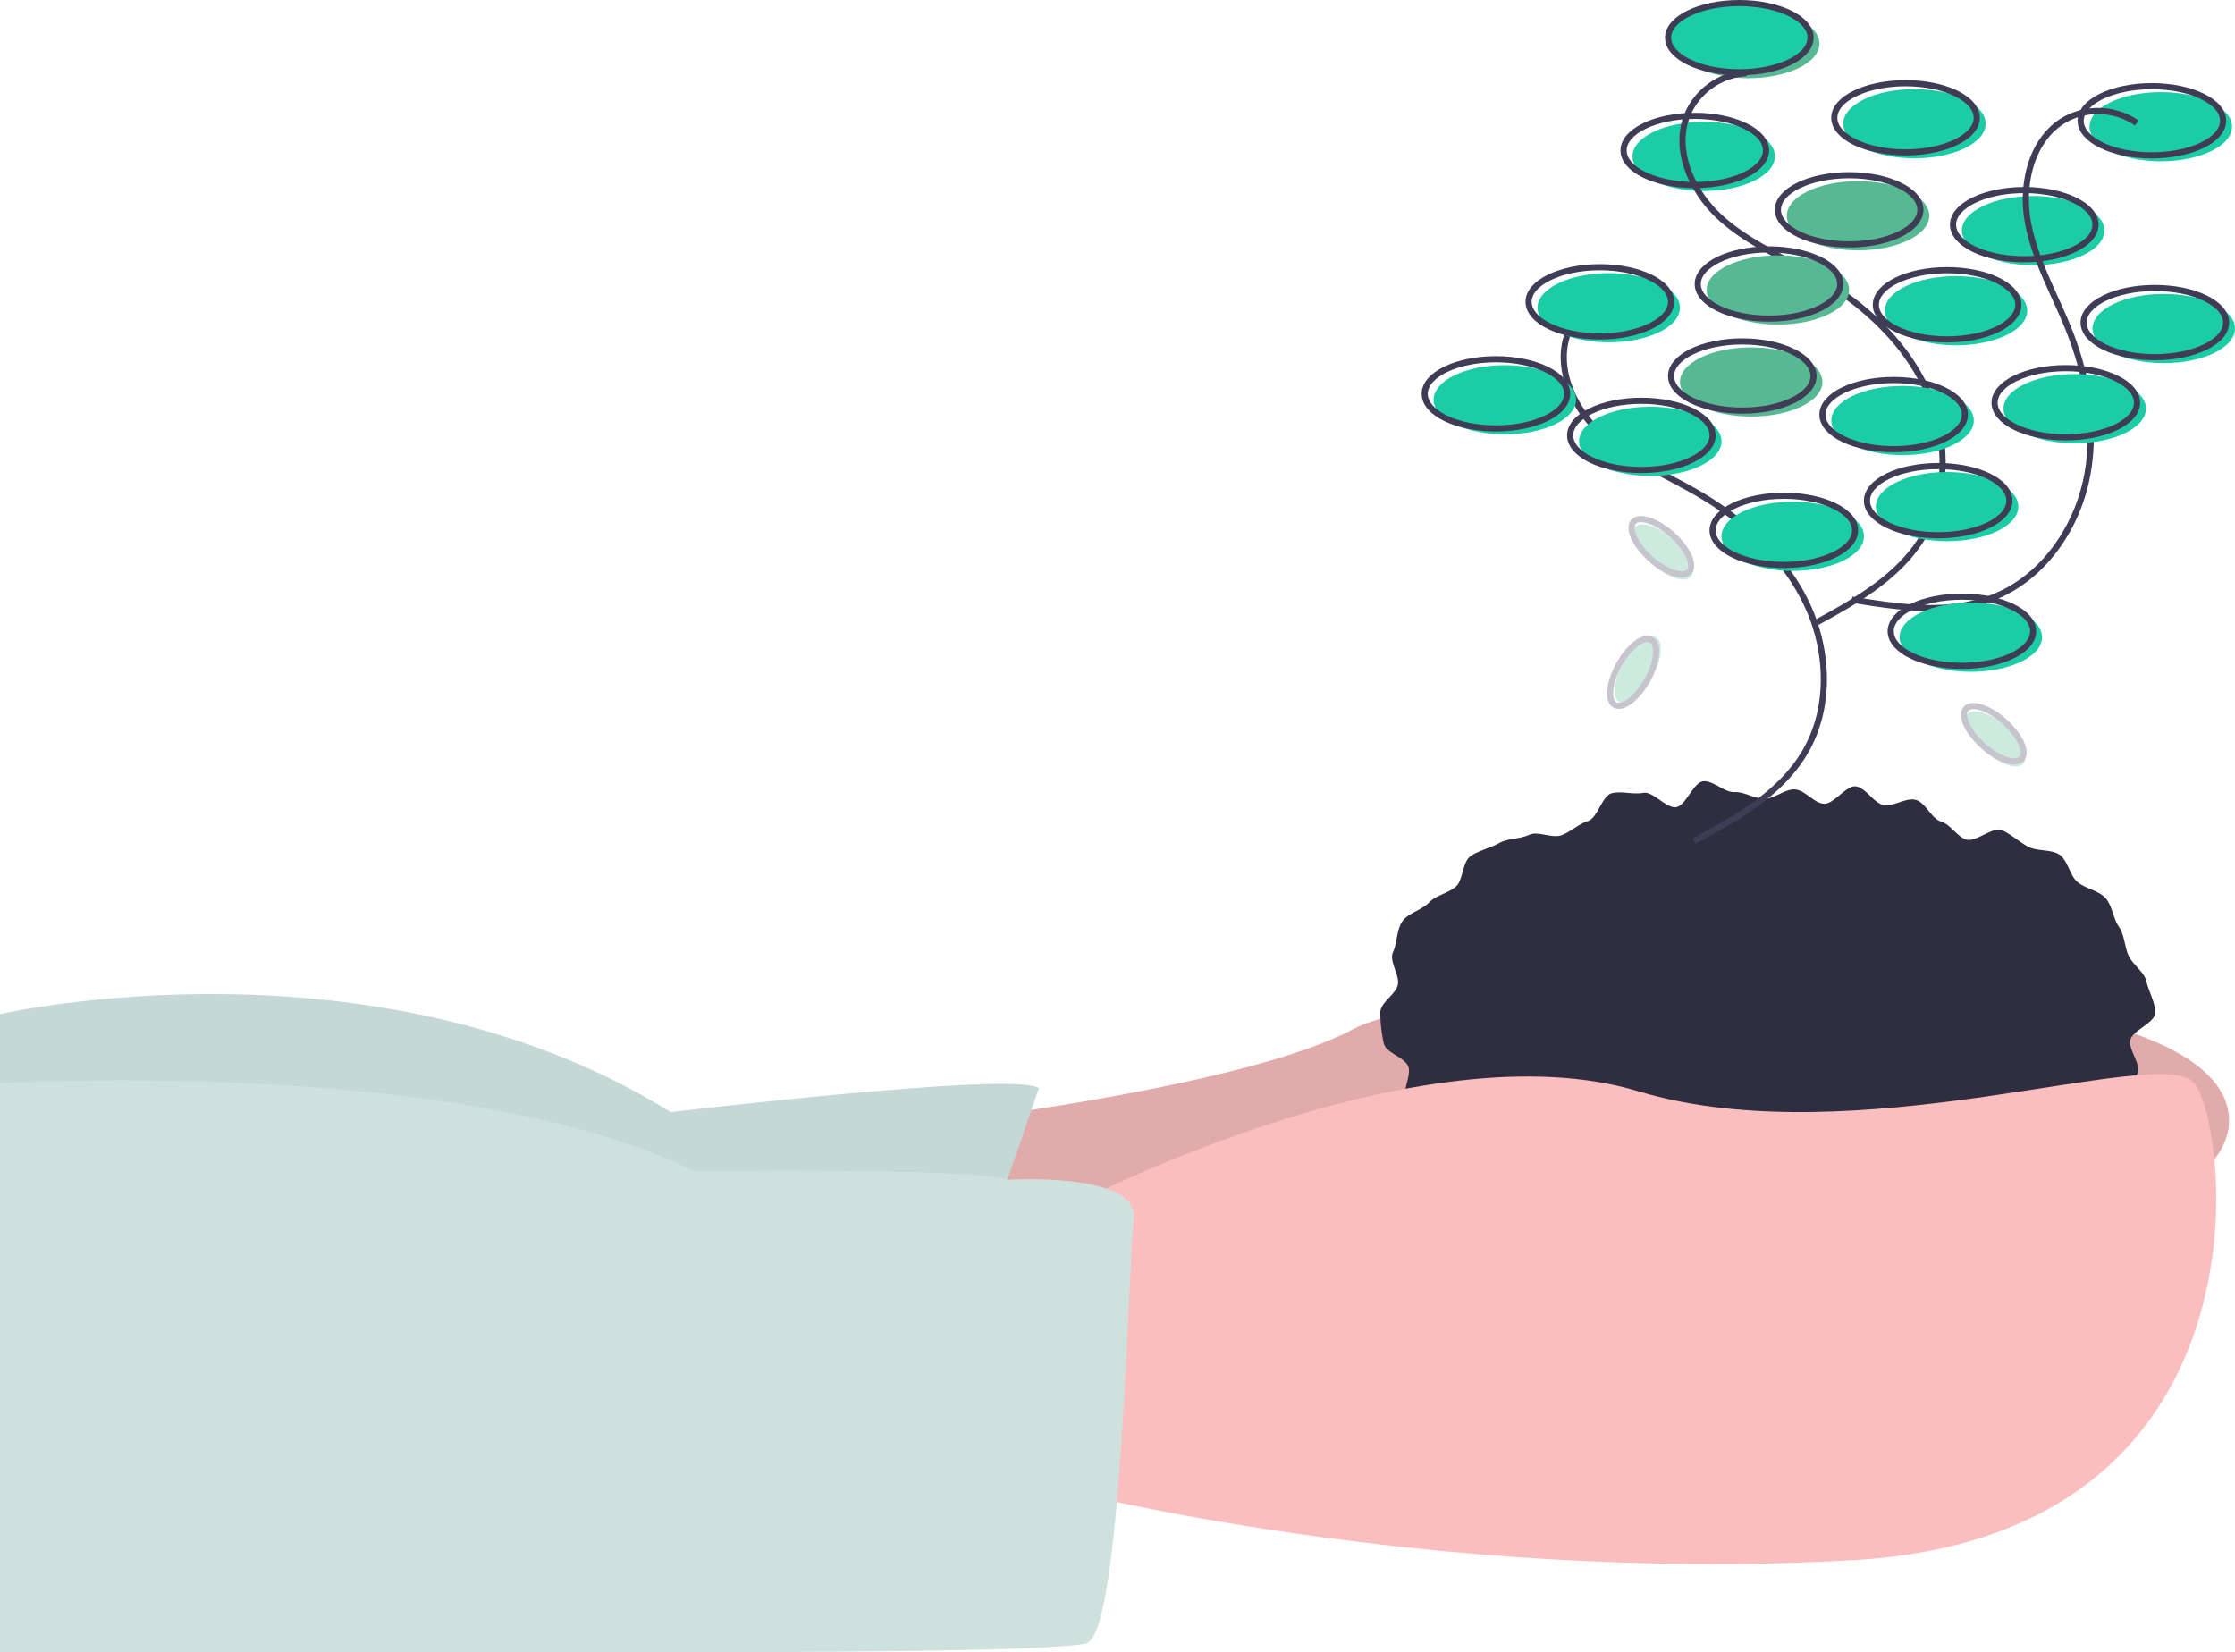 <svg xmlns="http://www.w3.org/2000/svg" width="363.973" height="269.085" viewBox="0 0 363.973 269.085">
  <g id="Group_73793" data-name="Group 73793" transform="translate(-124.882 -2670.615)">
    <ellipse id="Ellipse_9527" data-name="Ellipse 9527" cx="11.601" cy="5.635" rx="11.601" ry="5.635" transform="translate(415.867 2700.117)" fill="#57b894"/>
    <ellipse id="Ellipse_9528" data-name="Ellipse 9528" cx="11.601" cy="5.635" rx="11.601" ry="5.635" transform="translate(414.417 2699.15)" fill="none" stroke="#3f3d56" stroke-miterlimit="10" stroke-width="1"/>
    <ellipse id="Ellipse_9529" data-name="Ellipse 9529" cx="11.601" cy="5.635" rx="11.601" ry="5.635" transform="translate(444.385 2702.533)" fill="#1ccca5"/>
    <ellipse id="Ellipse_9530" data-name="Ellipse 9530" cx="11.601" cy="5.635" rx="11.601" ry="5.635" transform="translate(442.935 2701.567)" fill="none" stroke="#3f3d56" stroke-miterlimit="10" stroke-width="1"/>
    <ellipse id="Ellipse_9533" data-name="Ellipse 9533" cx="11.601" cy="5.635" rx="11.601" ry="5.635" transform="translate(390.732 2690.45)" fill="#1ccca5"/>
    <ellipse id="Ellipse_9534" data-name="Ellipse 9534" cx="11.601" cy="5.635" rx="11.601" ry="5.635" transform="translate(389.282 2689.483)" fill="none" stroke="#3f3d56" stroke-miterlimit="10" stroke-width="1"/>
    <ellipse id="Ellipse_9535" data-name="Ellipse 9535" cx="11.601" cy="5.635" rx="11.601" ry="5.635" transform="translate(397.982 2672.082)" fill="#57b894"/>
    <ellipse id="Ellipse_9536" data-name="Ellipse 9536" cx="11.601" cy="5.635" rx="11.601" ry="5.635" transform="translate(396.532 2671.115)" fill="#1ccca5" stroke="#3f3d56" stroke-miterlimit="10" stroke-width="1"/>
    <ellipse id="Ellipse_9537" data-name="Ellipse 9537" cx="11.601" cy="5.635" rx="11.601" ry="5.635" transform="translate(465.169 2685.615)" fill="#1ccca5"/>
    <ellipse id="Ellipse_9538" data-name="Ellipse 9538" cx="11.601" cy="5.635" rx="11.601" ry="5.635" transform="translate(463.72 2684.649)" fill="none" stroke="#3f3d56" stroke-miterlimit="10" stroke-width="1"/>
    <ellipse id="Ellipse_9547" data-name="Ellipse 9547" cx="11.601" cy="5.635" rx="11.601" ry="5.635" transform="translate(425.051 2685.132)" fill="#1ccca5"/>
    <ellipse id="Ellipse_9548" data-name="Ellipse 9548" cx="11.601" cy="5.635" rx="11.601" ry="5.635" transform="translate(423.6 2684.166)" fill="none" stroke="#3f3d56" stroke-miterlimit="10" stroke-width="1"/>
    <g id="Group_73792" data-name="Group 73792" transform="translate(124.882 2682.529)">
      <path id="Path_10869" data-name="Path 10869" d="M516.672,534.842s48.337-5.8,65.254-14.984,142.593-13.534,142.593,14.984-144.526,41.086-144.526,41.086l-75.888-4.35Z" transform="translate(-361.513 -364.193)" fill="#fbbebe"/>
      <path id="Path_10870" data-name="Path 10870" d="M516.672,534.842s48.337-5.8,65.254-14.984,142.593-13.534,142.593,14.984-144.526,41.086-144.526,41.086l-75.888-4.35Z" transform="translate(-361.513 -364.193)" opacity="0.1"/>
      <path id="Path_10871" data-name="Path 10871" d="M326.177,531.313,316.027,560.8,157,562.732v-43.5s60.9-14.018,109.24,15.951C266.24,535.18,323.278,528.413,326.177,531.313Z" transform="translate(-157 -365.982)" fill="#c4d9d5"/>
      <path id="Path_10873" data-name="Path 10873" d="M830.38,469.3c0,1.647-3.694,2.87-4.057,4.46s1.835,3.973,1.14,5.478a29.819,29.819,0,0,1-2.535,4.409c-.91,1.3-3.721,1.113-4.873,2.334a38.76,38.76,0,0,1-3.579,3.112c-1.223,1.017-2.88,1.23-4.27,2.167-1.322.89-1.162,4.156-2.625,4.966-1.4.775-3.537.152-5.053.848-1.455.668-2.223,3.085-3.778,3.677-1.5.57-3.357.325-4.943.818-1.535.478-3.253.4-4.861.8-1.562.391-2.755,2.732-4.38,3.048-1.583.308-3.439-.513-5.076-.28-1.6.227-3.458-1.8-5.1-1.643-1.61.15-3.127,1.087-4.775,1.162-1.616.074-3.215.786-4.864.786s-3.35,1.547-4.966,1.473c-1.649-.076-3.141-2.42-4.751-2.57-1.645-.153-3.607,2.3-5.205,2.068-1.637-.233-2.934-2.63-4.517-2.938-1.625-.316-3.725,1.4-5.287,1.007-1.609-.4-2.564-3.191-4.1-3.669-1.586-.494-3.552.175-5.053-.4-1.556-.591-3.451-.5-4.907-1.165-1.516-.7-2.6-2.344-4-3.119-1.463-.811-2.137-2.821-3.459-3.711-1.391-.936-3.51-.817-4.733-1.834-1.291-1.074-3.71-1.13-4.8-2.285-1.152-1.222-1.619-3.274-2.529-4.577-.958-1.372.922-4.273.253-5.724-.694-1.505-3.6-2.117-3.957-3.693a23.179,23.179,0,0,1-.569-5.015c0-1.647,2.482-2.906,2.846-4.5s-1.467-3.84-.772-5.345c.669-1.451.584-3.68,1.542-5.053.91-1.3,3.181-1.814,4.333-3.035,1.09-1.155,3.04-1.477,4.331-2.551,1.223-1.017,1.067-4.084,2.458-5.02,1.322-.89,3.168-1.3,4.631-2.107,1.4-.775,3.375-.644,4.891-1.34,1.455-.668,3.734.649,5.29.057,1.5-.57,2.717-1.816,4.3-2.31,1.535-.478,2.257-4.122,3.865-4.525,1.562-.391,3.484.258,5.109-.058,1.583-.308,3.714,2.568,5.351,2.335,1.6-.228,2.794-4.066,4.439-4.219,1.61-.15,3.425,1.838,5.073,1.763,1.616-.074,3.24,1.091,4.888,1.091s3.291-1.6,4.908-1.525c1.648.076,3.1,2.188,4.712,2.338,1.645.153,3.664-3.06,5.263-2.833,1.637.233,2.9,2.717,4.485,3.025,1.625.316,3.661-1.227,5.224-.836,1.609.4,2.577,3.043,4.112,3.521,1.586.494,2.563,2.356,4.064,2.927,1.556.591,4.446-2.175,5.9-1.506,1.516.7,2.826,1.9,4.223,2.676,1.463.811,3.788.4,5.11,1.293,1.391.936,1.733,3.45,2.956,4.467,1.291,1.074,3.421,1.4,4.51,2.552,1.152,1.222,1.313,3.411,2.222,4.714.958,1.372.928,3.274,1.6,4.724.694,1.505,2.548,2.643,2.908,4.219S830.38,467.655,830.38,469.3Z" transform="translate(-479.389 -316.296)" fill="#2f2e41"/>
      <path id="Path_10874" data-name="Path 10874" d="M581.406,567.91s54.62-28.035,89.906-17.4,84.589-7.734,90.389-1.45,14.018,73.955-55.587,77.822-129.058-11.6-129.058-11.6Z" transform="translate(-404.495 -384.694)" fill="#fbbebe"/>
      <path id="Path_10875" data-name="Path 10875" d="M321.048,566.383s21.564-1.365,20.6,6.369-1.933,67.671-7.734,69.121-51.72,1.45-70.571,1.45H157V550.656s75.4-4.489,113.107,14.362C270.107,565.018,315.436,564.364,321.048,566.383Z" transform="translate(-157 -386.152)" fill="#cee1dd"/>
      <path id="Path_10876" data-name="Path 10876" d="M787.312,236.779a11.109,11.109,0,0,0-9.575,6.7c-2.394,5.788.689,12.586,5.317,16.807s10.573,6.633,15.974,9.8c7.255,4.259,13.774,10.171,17.4,17.761s4.016,16.99-.251,24.241c-3.961,6.73-11.162,10.757-18.031,14.472" transform="translate(-522.245 -201.493)" fill="none" stroke="#3f3d56" stroke-miterlimit="10" stroke-width="1"/>
      <path id="Path_10877" data-name="Path 10877" d="M834.378,150.885a11.109,11.109,0,0,0-9.575,6.7c-2.394,5.788.689,12.586,5.317,16.807s10.573,6.633,15.974,9.8c7.255,4.259,13.774,10.171,17.4,17.761s4.016,16.99-.251,24.241c-3.961,6.73-11.162,10.757-18.031,14.472" transform="translate(-549.976 -150.885)" fill="none" stroke="#3f3d56" stroke-miterlimit="10" stroke-width="1"/>
      <path id="Path_10878" data-name="Path 10878" d="M937.515,167.836a11.109,11.109,0,0,0-11.67-.568c-5.436,3.111-7.161,10.374-6.085,16.544s4.3,11.717,6.63,17.531c3.13,7.809,4.665,16.475,2.889,24.7s-7.225,15.893-15.038,19.014c-7.251,2.9-15.411,1.673-23.116.405" transform="translate(-589.543 -159.72)" fill="none" stroke="#3f3d56" stroke-miterlimit="10" stroke-width="1"/>
      <ellipse id="Ellipse_9517" data-name="Ellipse 9517" cx="11.601" cy="5.635" rx="11.601" ry="5.635" transform="translate(280.351 69.791)" fill="#1ccca5"/>
      <ellipse id="Ellipse_9518" data-name="Ellipse 9518" cx="11.601" cy="5.635" rx="11.601" ry="5.635" transform="translate(278.901 68.824)" fill="none" stroke="#3f3d56" stroke-miterlimit="10" stroke-width="1"/>
      <ellipse id="Ellipse_9519" data-name="Ellipse 9519" cx="11.601" cy="5.635" rx="11.601" ry="5.635" transform="translate(305.485 64.957)" fill="#1ccca5"/>
      <ellipse id="Ellipse_9520" data-name="Ellipse 9520" cx="11.601" cy="5.635" rx="11.601" ry="5.635" transform="translate(304.036 63.99)" fill="none" stroke="#3f3d56" stroke-miterlimit="10" stroke-width="1"/>
      <ellipse id="Ellipse_9521" data-name="Ellipse 9521" cx="11.601" cy="5.635" rx="11.601" ry="5.635" transform="translate(309.353 86.226)" fill="#1ccca5"/>
      <ellipse id="Ellipse_9522" data-name="Ellipse 9522" cx="11.601" cy="5.635" rx="11.601" ry="5.635" transform="translate(307.902 85.258)" fill="none" stroke="#3f3d56" stroke-miterlimit="10" stroke-width="1"/>
      <ellipse id="Ellipse_9523" data-name="Ellipse 9523" cx="11.601" cy="5.635" rx="11.601" ry="5.635" transform="translate(306.936 33.055)" fill="#1ccca5"/>
      <ellipse id="Ellipse_9524" data-name="Ellipse 9524" cx="11.601" cy="5.635" rx="11.601" ry="5.635" transform="translate(305.485 32.089)" fill="none" stroke="#3f3d56" stroke-miterlimit="10" stroke-width="1"/>
      <ellipse id="Ellipse_9525" data-name="Ellipse 9525" cx="11.601" cy="5.635" rx="11.601" ry="5.635" transform="translate(277.934 29.671)" fill="#57b894"/>
      <ellipse id="Ellipse_9526" data-name="Ellipse 9526" cx="11.601" cy="5.635" rx="11.601" ry="5.635" transform="translate(276.484 28.705)" fill="none" stroke="#3f3d56" stroke-miterlimit="10" stroke-width="1"/>
      <ellipse id="Ellipse_9531" data-name="Ellipse 9531" cx="11.601" cy="5.635" rx="11.601" ry="5.635" transform="translate(340.772 35.956)" fill="#1ccca5"/>
      <ellipse id="Ellipse_9532" data-name="Ellipse 9532" cx="11.601" cy="5.635" rx="11.601" ry="5.635" transform="translate(339.321 34.989)" fill="none" stroke="#3f3d56" stroke-miterlimit="10" stroke-width="1"/>
      <ellipse id="Ellipse_9539" data-name="Ellipse 9539" cx="11.601" cy="5.635" rx="11.601" ry="5.635" transform="translate(233.464 47.556)" fill="#1ccca5"/>
      <ellipse id="Ellipse_9540" data-name="Ellipse 9540" cx="11.601" cy="5.635" rx="11.601" ry="5.635" transform="translate(232.015 46.589)" fill="none" stroke="#3f3d56" stroke-miterlimit="10" stroke-width="1"/>
      <ellipse id="Ellipse_9541" data-name="Ellipse 9541" cx="11.601" cy="5.635" rx="11.601" ry="5.635" transform="translate(273.584 44.656)" fill="#57b894"/>
      <ellipse id="Ellipse_9542" data-name="Ellipse 9542" cx="11.601" cy="5.635" rx="11.601" ry="5.635" transform="translate(272.134 43.69)" fill="none" stroke="#3f3d56" stroke-miterlimit="10" stroke-width="1"/>
      <ellipse id="Ellipse_9543" data-name="Ellipse 9543" cx="11.601" cy="5.635" rx="11.601" ry="5.635" transform="translate(326.27 49.007)" fill="#1ccca5"/>
      <ellipse id="Ellipse_9544" data-name="Ellipse 9544" cx="11.601" cy="5.635" rx="11.601" ry="5.635" transform="translate(324.82 48.039)" fill="none" stroke="#3f3d56" stroke-miterlimit="10" stroke-width="1"/>
      <ellipse id="Ellipse_9545" data-name="Ellipse 9545" cx="11.601" cy="5.635" rx="11.601" ry="5.635" transform="translate(298.235 50.939)" fill="#1ccca5"/>
      <ellipse id="Ellipse_9546" data-name="Ellipse 9546" cx="11.601" cy="5.635" rx="11.601" ry="5.635" transform="translate(296.786 49.973)" fill="none" stroke="#3f3d56" stroke-miterlimit="10" stroke-width="1"/>
      <ellipse id="Ellipse_9549" data-name="Ellipse 9549" cx="11.601" cy="5.635" rx="11.601" ry="5.635" transform="translate(250.382 32.572)" fill="#1ccca5"/>
      <ellipse id="Ellipse_9550" data-name="Ellipse 9550" cx="11.601" cy="5.635" rx="11.601" ry="5.635" transform="translate(248.933 31.606)" fill="none" stroke="#3f3d56" stroke-miterlimit="10" stroke-width="1"/>
      <ellipse id="Ellipse_9551" data-name="Ellipse 9551" cx="11.601" cy="5.635" rx="11.601" ry="5.635" transform="translate(257.149 54.323)" fill="#1ccca5"/>
      <ellipse id="Ellipse_9552" data-name="Ellipse 9552" cx="11.601" cy="5.635" rx="11.601" ry="5.635" transform="translate(255.7 53.357)" fill="none" stroke="#3f3d56" stroke-miterlimit="10" stroke-width="1"/>
      <g id="Group_73772" data-name="Group 73772" transform="translate(260.696 90.557)" opacity="0.3">
        <ellipse id="Ellipse_9553" data-name="Ellipse 9553" cx="6.078" cy="2.632" rx="6.078" ry="2.632" transform="translate(0.765 10.61) rotate(-60.799)" fill="#57b894"/>
        <ellipse id="Ellipse_9554" data-name="Ellipse 9554" cx="6.078" cy="2.632" rx="6.078" ry="2.632" transform="translate(0 11.053) rotate(-60.799)" fill="none" stroke="#3f3d56" stroke-miterlimit="10" stroke-width="1"/>
      </g>
      <g id="Group_73773" data-name="Group 73773" transform="translate(318.409 101.567)" opacity="0.3">
        <ellipse id="Ellipse_9555" data-name="Ellipse 9555" cx="2.632" cy="6.078" rx="2.632" ry="6.078" transform="matrix(0.667, -0.745, 0.745, 0.667, 0.265, 4.765)" fill="#57b894"/>
        <ellipse id="Ellipse_9556" data-name="Ellipse 9556" cx="2.632" cy="6.078" rx="2.632" ry="6.078" transform="matrix(0.667, -0.745, 0.745, 0.667, 0, 3.922)" fill="none" stroke="#3f3d56" stroke-miterlimit="10" stroke-width="1"/>
      </g>
      <g id="Group_73774" data-name="Group 73774" transform="translate(264.272 71.115)" opacity="0.3">
        <ellipse id="Ellipse_9557" data-name="Ellipse 9557" cx="2.632" cy="6.078" rx="2.632" ry="6.078" transform="matrix(0.667, -0.745, 0.745, 0.667, 0.265, 4.766)" fill="#57b894"/>
        <ellipse id="Ellipse_9558" data-name="Ellipse 9558" cx="2.632" cy="6.078" rx="2.632" ry="6.078" transform="matrix(0.667, -0.745, 0.745, 0.667, 0, 3.922)" fill="none" stroke="#3f3d56" stroke-miterlimit="10" stroke-width="1"/>
      </g>
    </g>
  </g>
</svg>
